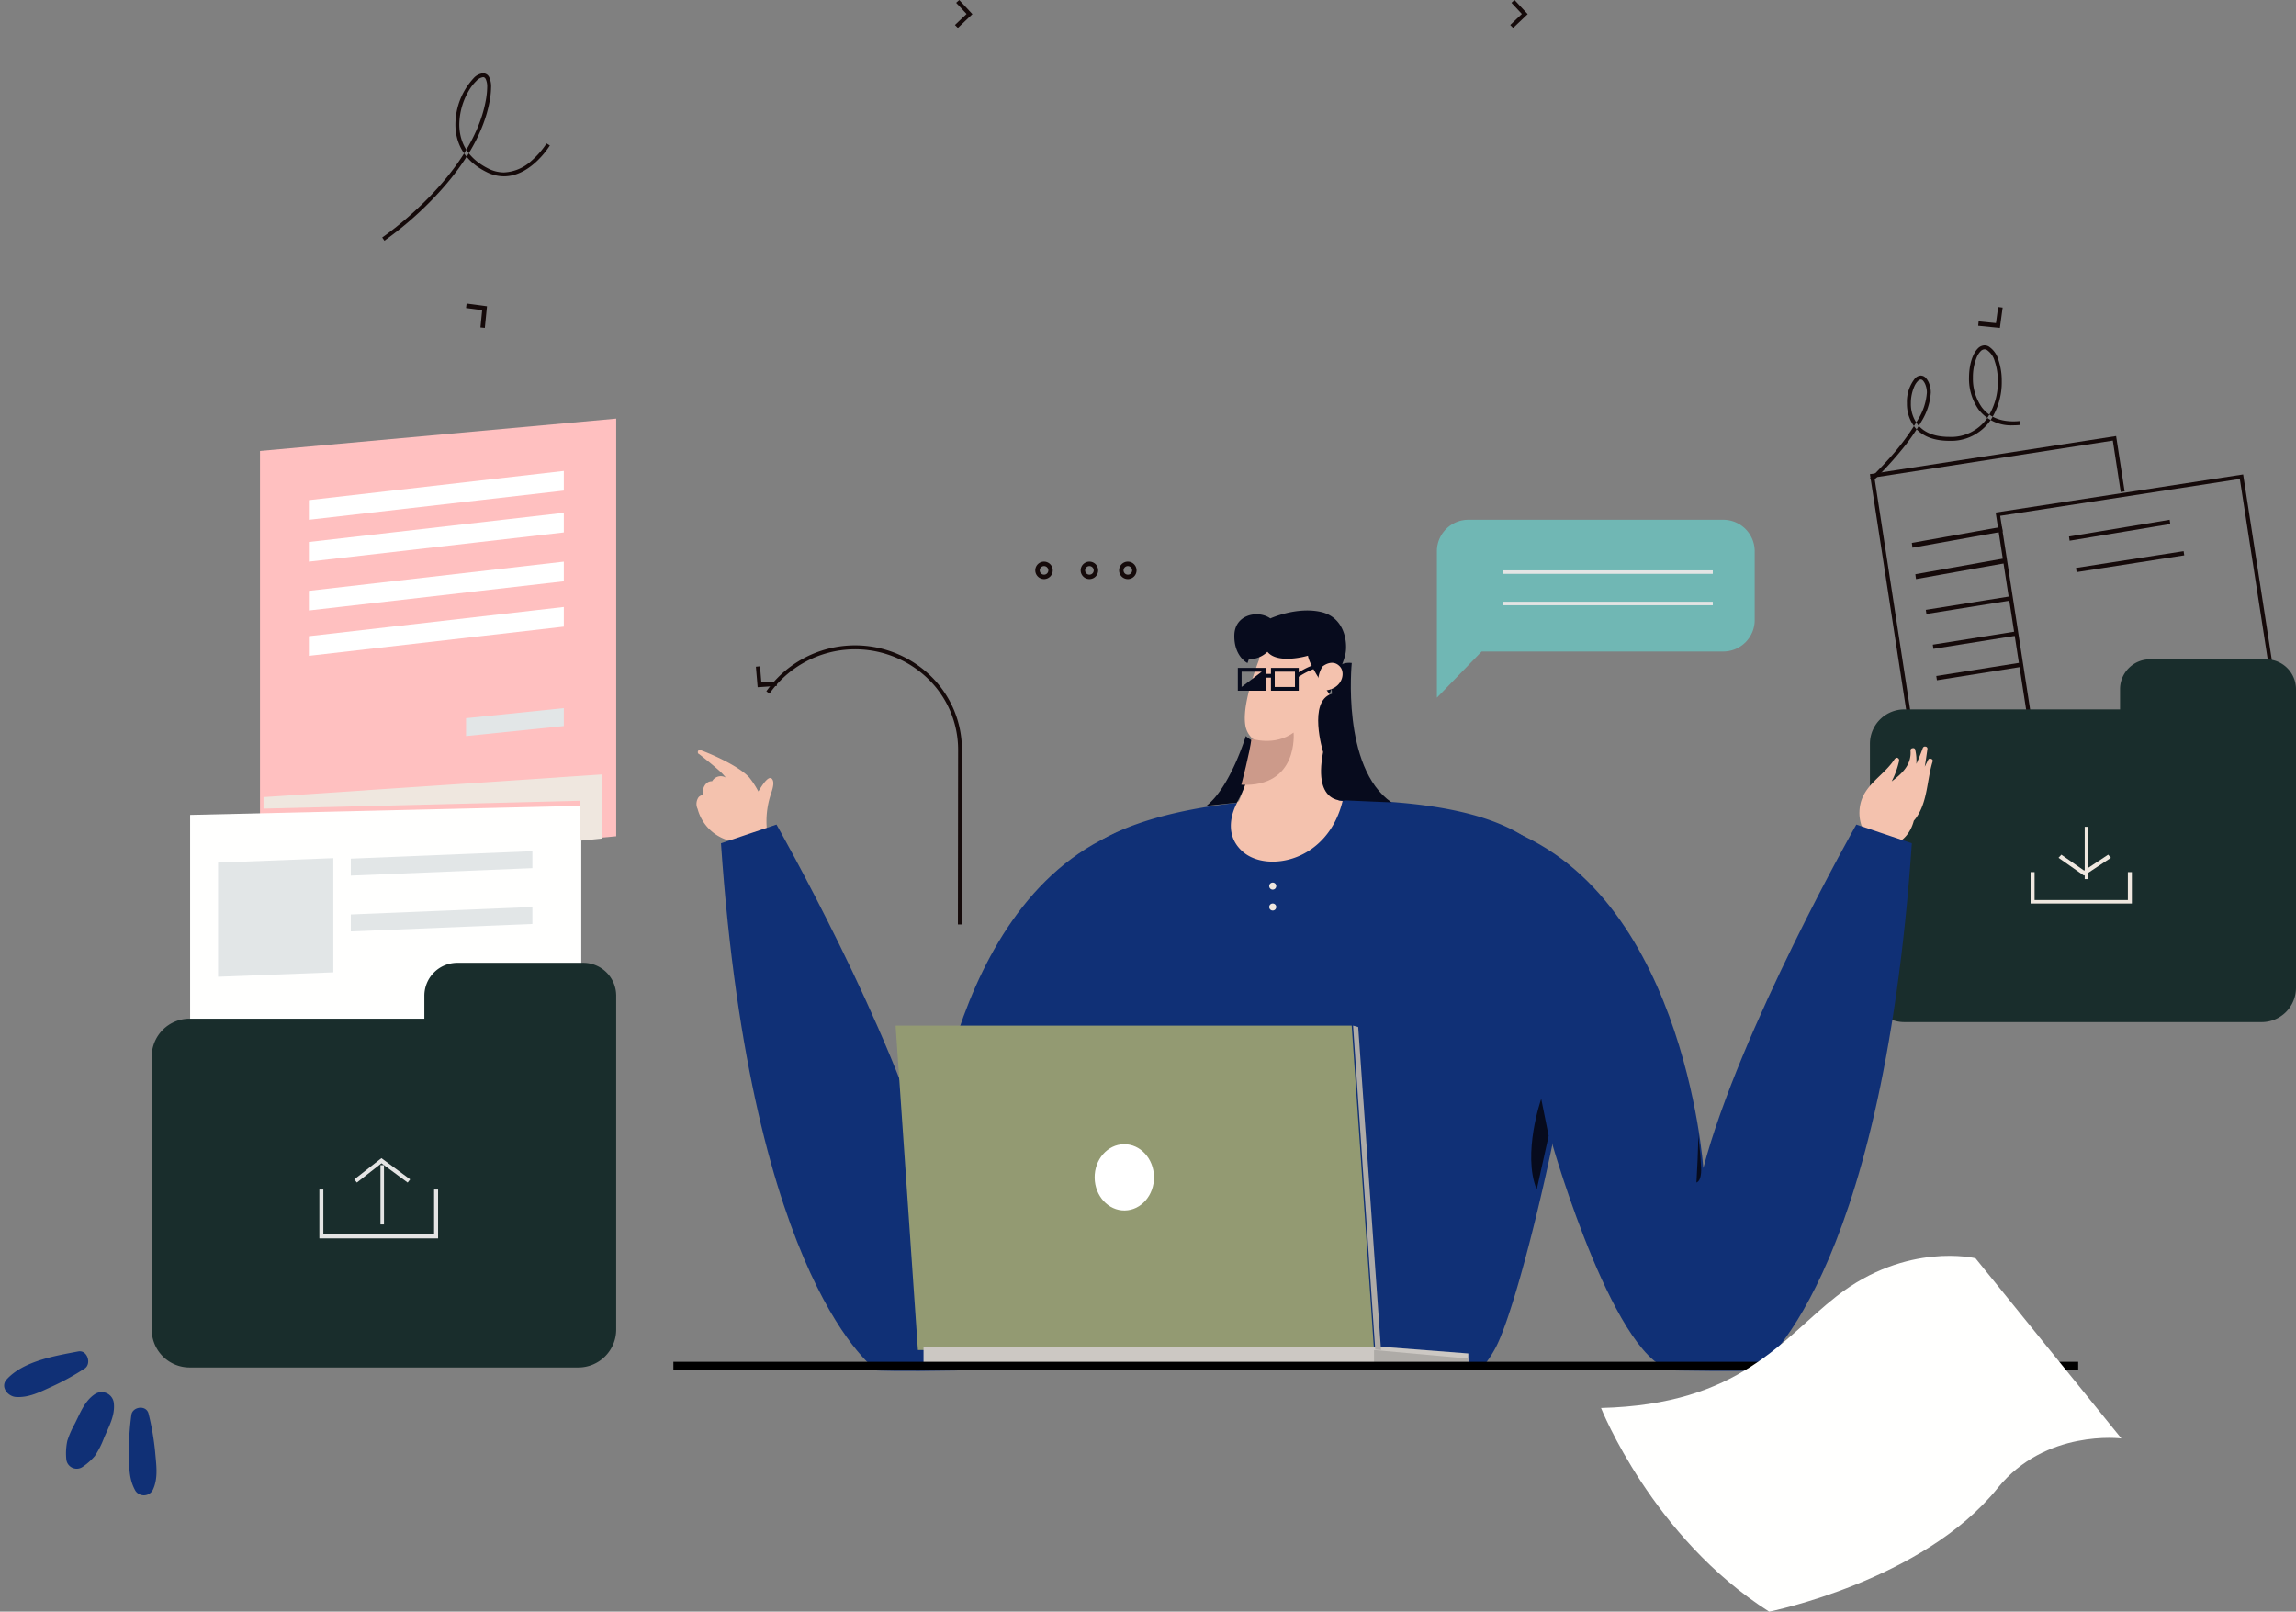 <svg xmlns="http://www.w3.org/2000/svg" width="523.272" height="367.26"><rect width="100%" height="100%" fill="#808080" stroke="none"/><path d="m492.094 166.177-54.771 8.473-10.127-65.848 54.327-8.406 1.8 11.709.889-.137-1.937-12.601-56.105 8.681 10.4 67.633 55.661-8.614-.137-.892" fill="#150a0a" fill-rule="evenodd"/><path d="m521.164 175.365-.069-.446-55.061 8.475-10.18-65.848 54.615-8.406 10.248 66.294.447-.069-.069-.446.069.446.447-.069-10.388-67.185-56.4 8.682 10.455 67.632 56.4-8.682-.069-.446-.447.069" fill="#150a0a" fill-rule="evenodd"/><path d="M516.395 150.243H490.05a6.812 6.812 0 0 0-6.88 6.741v4.672h-49.081a7.84 7.84 0 0 0-7.919 7.758v55.742a7.841 7.841 0 0 0 7.919 7.76h81.266a7.839 7.839 0 0 0 7.918-7.76v-68.172a6.81 6.81 0 0 0-6.878-6.741" fill="#192d2c" fill-rule="evenodd"/><path d="M462.782 198.734v7.154h23.082v-7.154h-.912v6.359h-21.258v-6.359h-.912" fill="#efe7df" fill-rule="evenodd"/><path d="M475.118 200.324h.8V188.4h-.8z" fill="#efe7df" fill-rule="evenodd"/><path d="m469.149 195.471 5.8 4.058 6.139-4.051-.624-.719-5.493 3.624-5.173-3.617-.649.705" fill="#efe7df" fill-rule="evenodd"/><path d="m439.044 139.909 18.961-3.038-.137-.937-18.963 3.038M440.638 147.858l18.958-3.023-.14-.952-18.96 3.021M441.437 155.013l18.955-3.007-.143-.968-18.957 3.007" fill="#150a0a" fill-rule="evenodd"/><path d="m438.793 170.124.079.015.04.011a.453.453 0 0 1 .363.423v.108c-.18 1.247-.37 2.629-.612 4.038.247-.5.5-1 .744-1.5a.488.488 0 0 1 .706-.288.458.458 0 0 1 .324.66c-1.3 4.2-1.1 9.105-3.777 12.826-.154.213-.326.409-.491.61-.93 3.64-3.792 6.149-7.69 5.852a.471.471 0 0 1-.75.168c-2.847-2.41-4.483-5.762-3.8-9.492.884-4.8 5.434-6.753 7.9-10.627l.328-.249a.569.569 0 0 1 .664.654v.056a19.72 19.72 0 0 1-1.69 4.668c2.435-1.827 4.501-3.803 4.294-6.951a.492.492 0 0 1 .489-.6.45.45 0 0 1 .592.41 11.023 11.023 0 0 1 .24 3.165 44.798 44.798 0 0 0 1.471-3.627l.048-.077a.483.483 0 0 1 .526-.245M176.06 177.661c-.751-1.286-2.237 1.1-3.228 2.691a19.392 19.392 0 0 0-2.1-3.215c-2.864-3.117-11.023-6.246-11.163-6.209-.54-.152-.765.738-.212.939.074.026 3.226 2.544 4.67 3.844a12.722 12.722 0 0 1 1.386 1.479 2.283 2.283 0 0 0-3.109.821l-.005.017c-1.531-.107-2.379 1.834-2.112 3.119a1.8 1.8 0 0 0-.96.5 2.657 2.657 0 0 0-.236 2.688 10.156 10.156 0 0 0 7.136 7.194l.221.043a15.468 15.468 0 0 0 7.7-2.222l.352-.233a.389.389 0 0 0 .345-.449 19.546 19.546 0 0 1 .766-7.154c.245-.884 1.121-2.883.546-3.861" fill="#f4c2ae" fill-rule="evenodd"/><path d="M337.814 311.614a25.6 25.6 0 0 0 3.019-4.454c6.022-11.289 19.264-69.2 18.443-85.611s1.316-35.021-40.242-38.643c-41.333-3.605-64.377 4.855-70.578 10.46-7.063 6.379-9.424 15.962-6.524 41.681 2.509 22.219 6.889 60.821 20.551 76.567h75.331" fill="#103076" fill-rule="evenodd"/><path d="M246.124 261.165s-14.638 50.892-28.101 51.14-18.171 0-18.171 0-28.606-19.257-35.539-120.14l12.654-4.27s26.586 46.841 34.868 78.29c0 0 4.506-66.244 48.784-78.58l-14.495 73.56M353.909 261.165s14.639 50.892 28.1 51.137 18.175 0 18.175 0 28.606-19.254 35.537-120.137l-12.653-4.27s-26.585 46.841-34.87 78.29c0 0-4.506-66.244-48.783-78.58l14.494 73.56" fill="#103076" fill-rule="evenodd"/><path d="m303.599 147.155-16.393-.887-1.117 20.578 16.391.885 1.119-20.576" fill="#f4c2ae" fill-rule="evenodd"/><path d="M289.295 144.678s-6.574 14.058-5.469 20.629c.764 4.565 6.834 6.141 11.241 3.593a8.837 8.837 0 0 0 3.756-4.322l-9.528-19.9M282.017 182.794s-4.14 6.765 1.356 11.4 19.2 2.235 22.618-11.67c0 0-19.828-3.056-23.974.266" fill="#f4c2ae" fill-rule="evenodd"/><path d="M282.109 183.113s4.317-8.605 4.064-24.363l16-.558s-.26 12.92 3.018 24.665c0 0-16.889 3.35-23.082.256" fill="#f4c2ae" fill-rule="evenodd"/><path d="M313.149 307.64H209.195l-5.086-73.929h103.954l5.086 73.929" fill="#939a72" fill-rule="evenodd"/><path d="M334.64 311.615H210.477v-4.77h103.7l20.458 1.578v3.192" fill="#ccc8c3" fill-rule="evenodd"/><path d="m313.15 307.64 21.49 1.95v1.95l-21.49.075v-3.975" fill="#aeaba7" fill-rule="evenodd"/><path d="M256.34 275.839c-3.734.057-6.81-3.281-6.864-7.45s2.93-7.597 6.667-7.65 6.808 3.282 6.863 7.453-2.93 7.594-6.666 7.647z" fill="#fff" fill-rule="evenodd"/><path d="m308.374 233.711 1.17.326 5.2 73.6-1.322-.092-5.048-73.834" fill="#aeaba7" fill-rule="evenodd"/><path d="M59.252 197.939v-95.174l81.184-7.373v95.175z" fill="#ffc0c0" fill-rule="evenodd"/><path d="m132.476 283.312-89.142 2.07v-99.683l89.142-2.069v99.682" fill="#fffffe" fill-rule="evenodd"/><path d="M132.937 219.402h-28.723a7.508 7.508 0 0 0-7.5 7.518v5.211H43.211a8.643 8.643 0 0 0-8.632 8.654v62.175a8.642 8.642 0 0 0 8.632 8.654h88.593a8.643 8.643 0 0 0 8.631-8.654v-76.04a7.509 7.509 0 0 0-7.498-7.518" fill="#192d2c" fill-rule="evenodd"/><path d="M72.783 271.073v11.129h27.061v-11.129h-.91v10.073H73.691v-10.073h-.908" fill="#e4e4e4" fill-rule="evenodd"/><path d="M86.711 279.022h.8v-13.514h-.8z" fill="#e4e4e4" fill-rule="evenodd"/><path d="m81.333 269.475 5.614-4.39 5.962 4.4.568-.734-6.545-4.833-6.19 4.84.591.718" fill="#e4e4e4" fill-rule="evenodd"/><path d="m75.966 221.571-26.265 1.011v-26.017l26.265-1.011v26.017M121.334 197.831l-41.388 1.698v-3.865l41.388-1.7v3.867M121.334 210.551l-41.388 1.697v-3.865l41.388-1.7v3.868" fill="#e2e6e7" fill-rule="evenodd"/><path d="m128.495 111.794-58.1 6.651v-4.476l58.1-6.653v4.478M128.495 121.331l-58.1 6.653v-4.478l58.1-6.651v4.476M128.495 132.463l-58.1 6.651v-4.476l58.1-6.653v4.478M128.495 142.795l-58.1 6.653v-4.476l58.1-6.653v4.476" fill="#fff" fill-rule="evenodd"/><path d="M288.854 148.533a5.957 5.957 0 0 1-4.236 1.691l-.31.876s-3.083-1.496-2.995-6.325 5.5-5.815 8.212-3.848c0 0 5.783-2.683 11.361-1.52s6.276 6.953 5.751 9.6-3.608 8.648-3.634 9.182c0 0-4.54-6.264-4.907-8.768 0 0-6.858 2.061-9.244-.892M283.926 167.731s-3.537 11.684-8.98 15.9l6.916-.719s3.122-4.658 4.226-13.847a6.435 6.435 0 0 1-2.162-1.334" fill="#070b1d" fill-rule="evenodd"/><path d="M308.076 151.076s-2.414 23.837 9.053 31.762c0 0-8.348-.335-10.344-.442 0 0-7.654 1.5-5.239-11.022 0 0-3.59-11.654 2.02-13.286 0 0-.981-7.649 4.51-7.01" fill="#070b1d" fill-rule="evenodd"/><path d="M301.423 151.869s2.241-1.9 3.984.055c1.443 1.614.297 5.741-4.647 5.46a6.366 6.366 0 0 1 .663-5.515" fill="#f4c2ae" fill-rule="evenodd"/><path d="m60.048 181.647 77.2-5.171v14.6l-5.058.506v-9.106l-72.142 1.792v-2.621" fill="#efe7df" fill-rule="evenodd"/><path d="M106.211 163.658v4.073l22.286-2.285v-4.074l-22.286 2.286" fill="#e2e6e7" fill-rule="evenodd"/><path d="m471.675 123.215 22.944-3.806-.14-.964-22.942 3.806M435.865 124.805l20.549-3.68-.144-1.09-20.549 3.68M473.274 130.37l24.528-3.819-.145-.951-24.528 3.818M436.666 131.96l20.545-3.662-.147-1.108-20.547 3.663M219.182 210.658l.049-39.839a23.38 23.38 0 0 0-7.147-16.809 24.772 24.772 0 0 0-37.424 3.516l.712.526a23.913 23.913 0 0 1 36.112-3.389 22.468 22.468 0 0 1 6.876 16.156c0 .314-.024 20.818-.049 39.839h.875" fill="#150a0a" fill-rule="evenodd"/><path d="m172.273 151.927.4 4.676 4.38-.3-.063-1.024-3.469.238-.31-3.684-.938.094M110.496 74.724l.49-4.942-4.644-.623-.131 1.019 3.678.493-.394 3.948 1 .1M450.843 74.232l4.944.492.627-4.64-1.02-.13-.5 3.672-3.951-.392-.1 1M218.305 6.359l3.315-3.145L218.618 0l-.707.63 2.378 2.545-2.649 2.512.665.673M344.855 6.359l3.315-3.145L345.168 0l-.7.63 2.371 2.545-2.649 2.512.665.673" fill="#150a0a" fill-rule="evenodd"/><path d="M392.606 118.445h-57.83a7.174 7.174 0 0 0-7.3 7.04v33.5l10.2-10.522h54.93a7.171 7.171 0 0 0 7.3-7.038v-15.94a7.172 7.172 0 0 0-7.3-7.04" fill="#70b7b4" fill-rule="evenodd"/><path d="M239.421 129.972h-.5a.98.98 0 1 1-.981-.98.984.984 0 0 1 .981.98h1.005a1.99 1.99 0 1 0-1.991 1.988 1.989 1.989 0 0 0 1.991-1.988h-.5M249.768 129.972h-.5a.981.981 0 1 1-.981-.98.984.984 0 0 1 .981.98h1.005a1.99 1.99 0 1 0-1.99 1.988 1.987 1.987 0 0 0 1.99-1.988h-.5M258.523 129.972h-.5a.98.98 0 1 1-.981-.98.984.984 0 0 1 .981.98h1.005a1.99 1.99 0 1 0-1.991 1.988 1.989 1.989 0 0 0 1.991-1.988h-.5" fill="#150a0a" fill-rule="evenodd"/><path d="M342.599 130.767h47.755v-.795h-47.755zM342.599 137.921h47.755v-.795h-47.755z" fill="#e4e4e4" fill-rule="evenodd"/><path d="M472.68 311.549v-.066H154.867v-.531h317.364v.6h.898v-.732H153.967v.795h319.162v-.066h-.449" fill="none" stroke="#000"/><path d="M450.232 286.732s-15.657-3.825-31.618 8.614c-12.54 9.776-21.976 24.712-53.73 25.501 0 0 11.71 29.521 38.323 46.414 0 0 35.037-6.987 52.057-28.145 10.9-13.553 28.212-11.323 28.212-11.323l-33.244-41.061" fill="#fffffe" fill-rule="evenodd"/><path d="m352.946 258.835-1.693-8.43s-4.374 12.519-1.024 20.668l2.717-12.238M387.658 265.497s.412 3.437-1.03 3.986c0 0 .556-9.529.363-11.129 0 0 .533 3.976.667 7.143" fill="#070b1d" fill-rule="evenodd"/><path d="M290.864 201.919a.8.8 0 1 1-.792-.8.8.8 0 0 1 .8.8M290.864 206.683a.8.8 0 1 1-.792-.795.8.8 0 0 1 .8.795" fill="#efe7df" fill-rule="evenodd"/><path d="M87.609 54.851a78.661 78.661 0 0 0 10.7-9.171c5.551-5.678 11.544-13.545 13.23-22.378a18.612 18.612 0 0 0 .38-3.408 4.95 4.95 0 0 0-.437-2.315 1.556 1.556 0 0 0-1.386-.885 3.342 3.342 0 0 0-2.106 1.064 15.652 15.652 0 0 0-4.2 10.593c-.014 4.022 1.832 8.262 7.119 10.865a8.792 8.792 0 0 0 3.943.966c3.152-.005 5.761-1.793 7.58-3.535a19.316 19.316 0 0 0 2.885-3.5l-.761-.46s-.059.1-.178.275a18.927 18.927 0 0 1-3.244 3.665 9.865 9.865 0 0 1-6.286 2.667 7.922 7.922 0 0 1-3.548-.874c-5-2.491-6.609-6.3-6.625-10.07a15.56 15.56 0 0 1 2.086-7.541 10.444 10.444 0 0 1 1.835-2.4 2.558 2.558 0 0 1 1.5-.826c.249.012.4.082.6.419a4.14 4.14 0 0 1 .334 1.892 17.787 17.787 0 0 1-.365 3.242c-1.622 8.546-7.5 16.313-12.994 21.922a82.1 82.1 0 0 1-7.345 6.636c-.978.781-1.784 1.389-2.344 1.8s-.873.624-.873.624l.5.733" fill="#150a0a" fill-rule="evenodd"/><path d="M290.52 156.545h4.607v-3.491h-4.607zm-7.548 0 4.608-3.491h-4.608zm18.237-4.662-.118-.845a16.189 16.189 0 0 0-5.1 2.181v-1.018h-6.332v1.366h-1.218v-1.366h-6.332v5.2h6.332v-2.982h1.218v2.978h6.332v-3.172a17.069 17.069 0 0 1 5.218-2.342z" fill="#070b1d" fill-rule="evenodd"/><path d="M285.215 168.336s5.237 1.784 9.6-1.4c0 0 1.213 12.5-11.909 11.9 0 0 1.964-7.515 2.31-10.5" fill="#cc9a8a" fill-rule="evenodd"/><path d="M426.779 109.699a82.356 82.356 0 0 0 6.6-7.161 46.445 46.445 0 0 0 4.555-6.547 14.225 14.225 0 0 0 2.107-6.51 5.656 5.656 0 0 0-.341-2 3.932 3.932 0 0 0-.812-1.382 1.568 1.568 0 0 0-1.118-.518 1.891 1.891 0 0 0-1.3.608 8.51 8.51 0 0 0-1.867 5.7 8.555 8.555 0 0 0 1.923 5.628c1.4 1.634 3.672 2.784 7.016 2.921.229.011.456.014.677.014a10.9 10.9 0 0 0 9.317-4.523 15.756 15.756 0 0 0 2.675-9.064 14.75 14.75 0 0 0-.772-4.9 5.38 5.38 0 0 0-2.194-3.012 1.975 1.975 0 0 0-.949-.254 2.188 2.188 0 0 0-1.516.688c-1.26 1.253-2.016 3.824-2.028 6.666a12.2 12.2 0 0 0 2.194 7.289 9.332 9.332 0 0 0 7.888 3.576c.5 0 1.019-.025 1.56-.079l-.088-.895c-.515.05-1 .074-1.473.074-3.5-.007-5.745-1.328-7.175-3.22a11.3 11.3 0 0 1-2.014-6.745 11.875 11.875 0 0 1 .868-4.645 4.42 4.42 0 0 1 .886-1.373 1.3 1.3 0 0 1 .9-.436 1.093 1.093 0 0 1 .525.146 4.543 4.543 0 0 1 1.778 2.53 13.947 13.947 0 0 1 .718 4.593 14.869 14.869 0 0 1-2.505 8.536 10 10 0 0 1-8.594 4.15c-.209 0-.424 0-.64-.013-3.167-.139-5.152-1.19-6.378-2.613a7.65 7.65 0 0 1-1.7-5.038 9.355 9.355 0 0 1 .811-3.891 4.055 4.055 0 0 1 .779-1.163 1.026 1.026 0 0 1 .674-.356.673.673 0 0 1 .488.248 3.09 3.09 0 0 1 .609 1.071 4.723 4.723 0 0 1 .284 1.679 13.386 13.386 0 0 1-1.994 6.071 54.172 54.172 0 0 1-6.858 9.213c-1.147 1.276-2.18 2.347-2.925 3.1s-1.2 1.181-1.2 1.181l.609.656" fill="#150a0a" fill-rule="evenodd"/><g fill="#103076" fill-rule="evenodd"><path data-name="Fill-68" d="M21.638 317.685c-2.401 1.588-3.382 4.41-4.66 6.89a20.588 20.588 0 0 0-1.638 3.763 13.802 13.802 0 0 0-.232 4.182 2.381 2.381 0 0 0 3.685 1.773 13.724 13.724 0 0 0 2.815-2.497 20.002 20.002 0 0 0 2.08-4.068c1.07-2.561 2.571-5.1 2.258-7.973a2.792 2.792 0 0 0-4.308-2.07"/><path data-name="Fill-69" d="M17.847 307.962c-5.393 1.021-12.518 2.201-16.325 6.375-1.524 1.67.244 3.885 2.107 4.004 3.007.194 5.533-1.168 8.182-2.366a57.3 57.3 0 0 0 7.481-4.115c1.633-1.053.631-4.29-1.445-3.898"/><path data-name="Fill-70" d="M29.947 322.424a58.46 58.46 0 0 0-.555 8.916c.052 2.963-.044 5.734 1.486 8.399a2.306 2.306 0 0 0 3.99-.299c1.23-2.668.744-5.611.5-8.496a59.533 59.533 0 0 0-1.509-8.788c-.492-2.063-3.655-1.64-3.912.268"/></g></svg>
